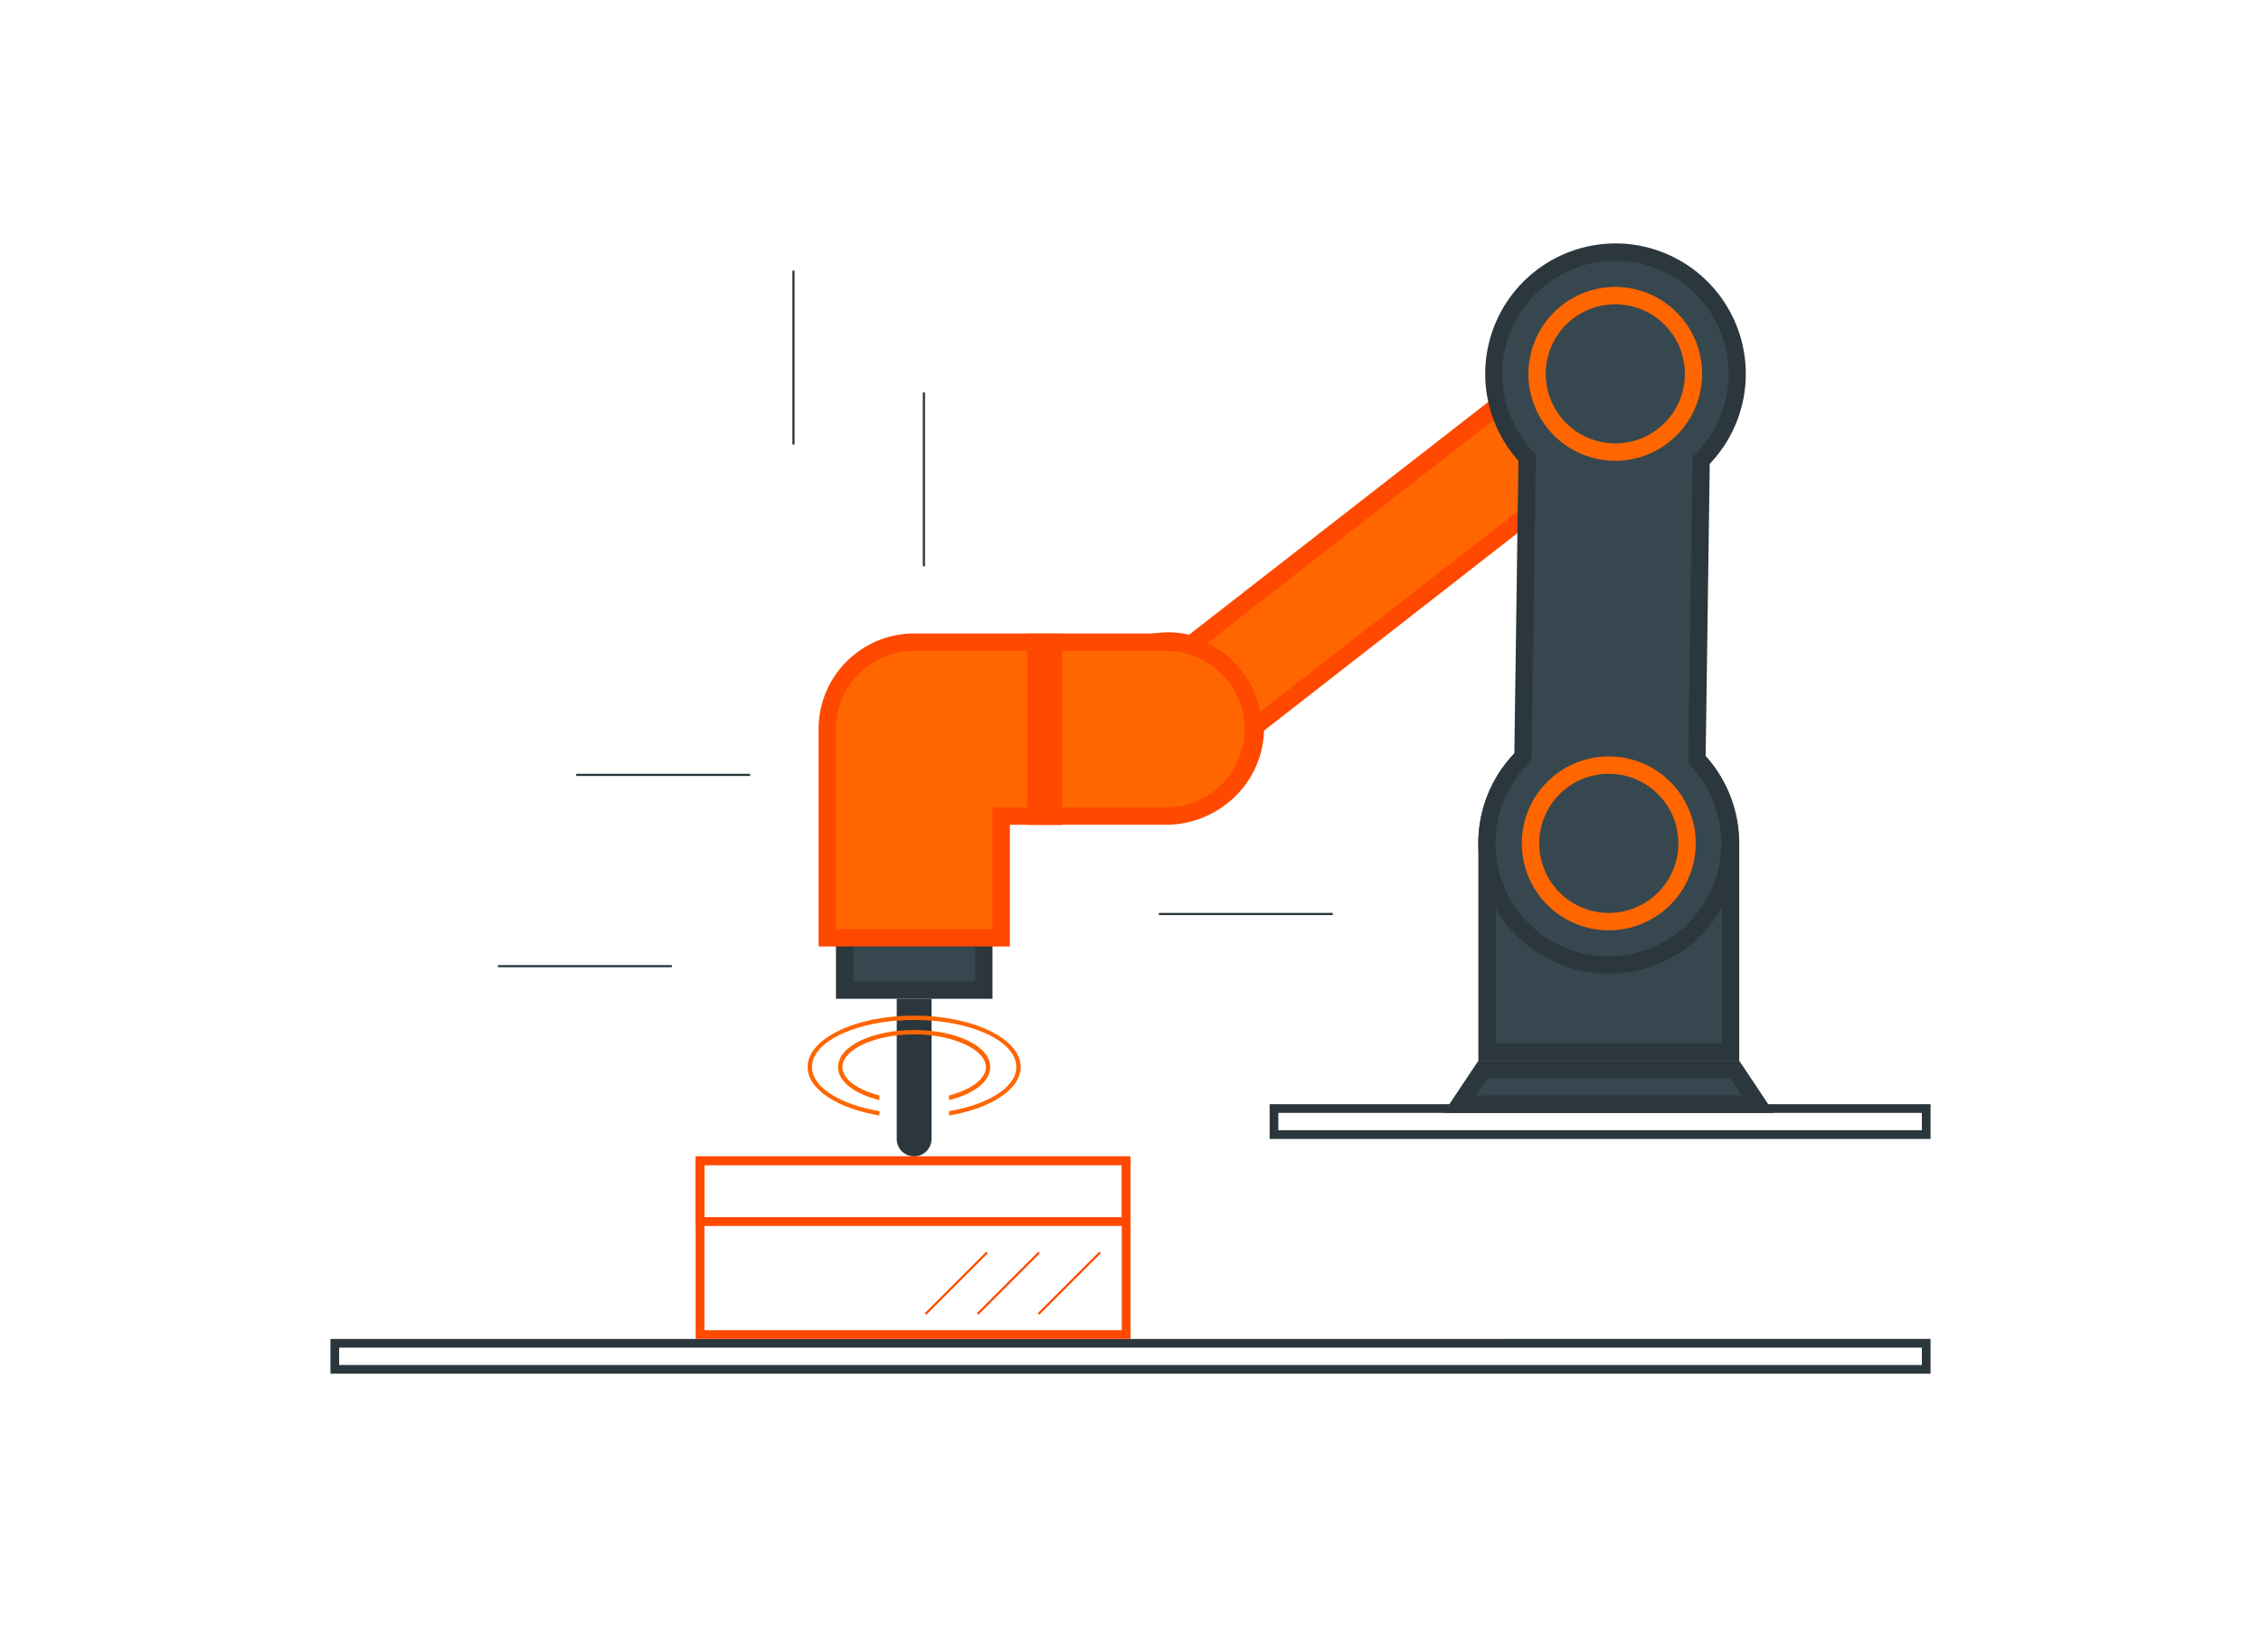 <svg id="Layer_1" data-name="Layer 1" xmlns="http://www.w3.org/2000/svg" viewBox="0 0 260 190"><defs><style>.cls-1{fill:#f60;}.cls-2{fill:#ff4800;}.cls-3{fill:#37474f;}.cls-4{fill:#2b373d;}</style></defs><title>robot-hanwha-hcr-vissage</title><path class="cls-1" d="M134.36,93.75A10,10,0,1,1,136.52,74l.46.1L175.61,44v-.47a10,10,0,1,1,7.82,10l-.46-.1L144.36,83.56V84a10,10,0,0,1-10,9.72Z"/><path class="cls-2" d="M185.61,34.79a9,9,0,1,1,0,18,8.6,8.6,0,0,1-2-.22l-.92-.2L182,53,144.12,82.48l-.74.58,0,.94a9,9,0,0,1-3.46,6.85,9,9,0,1,1-5.54-16.1,9.35,9.35,0,0,1,2,.22l.92.2.74-.58,37.88-29.53.74-.58,0-.94a9,9,0,0,1,9-8.75m0-2a11,11,0,0,0-11,10.7L136.74,73a10.75,10.75,0,0,0-2.39-.27,11,11,0,1,0,11,11.31l37.88-29.53a11.29,11.29,0,0,0,2.39.26,11,11,0,0,0,0-22Z"/><path class="cls-3" d="M171,121V97a14.07,14.07,0,0,1,10.27-13.5A14.21,14.21,0,0,1,185,83a14,14,0,0,1,14,14v24Z"/><path class="cls-4" d="M185,84a13,13,0,0,1,13,13v23H172V97a13,13,0,0,1,9.53-12.53A13.14,13.14,0,0,1,185,84m0-2a14.91,14.91,0,0,0-10.6,4.4A14.92,14.92,0,0,0,170,97v25h30V97a15,15,0,0,0-15-15Z"/><polygon class="cls-3" points="167.87 127 170.53 123 199.47 123 202.13 127 167.87 127"/><path class="cls-4" d="M198.93,124l1.33,2H169.74l1.33-2h27.86m1.07-2H170l-4,6h38l-4-6Z"/><path class="cls-3" d="M184.8,111a14,14,0,0,1-9.93-23.64l.27-.28.48-34.43-.26-.29A14,14,0,0,1,185.75,29h.2a14,14,0,0,1,9.94,23.63l-.27.29-.48,34.43.26.29A14,14,0,0,1,185,111Z"/><path class="cls-4" d="M185.75,30h.19A13,13,0,0,1,195.16,52l-.54.57v.78L194.14,87v.79l.52.58A13,13,0,0,1,185,110h-.18a13,13,0,0,1-9.23-22l.54-.57V86.7l.47-33.65v-.78l-.52-.58A13,13,0,0,1,185.75,30m0-2a15,15,0,0,0-11.14,25l-.47,33.65A15,15,0,0,0,184.79,112H185a15,15,0,0,0,11.14-25l.47-33.65A15,15,0,0,0,186,28Z"/><path class="cls-1" d="M185.11,89A8,8,0,1,0,193,97.11,8,8,0,0,0,185.11,89m0-2h0A10,10,0,0,1,195,97.14h0A10,10,0,0,1,184.86,107h0A10,10,0,0,1,175,96.86h0A10,10,0,0,1,185.14,87Z"/><path class="cls-1" d="M185.87,35a8,8,0,1,0,7.88,8.11A8,8,0,0,0,185.87,35m0-2h0a10,10,0,0,1,9.86,10.13h0A10,10,0,0,1,185.61,53h0a10,10,0,0,1-9.85-10.13h0A10,10,0,0,1,185.89,33Z"/><rect class="cls-3" x="97.13" y="107.88" width="16" height="6"/><path class="cls-4" d="M112.13,108.88v4h-14v-4h14m2-2h-18v8h18v-8Z"/><path class="cls-4" d="M105.12,133h0a2,2,0,0,0,2-2V114.88h-4V131A2,2,0,0,0,105.12,133Z"/><path class="cls-1" d="M95.13,107.88v-24a10,10,0,0,1,10-10h29a8.88,8.88,0,0,1,1.33.09,10,10,0,0,1,5.74,17,9.83,9.83,0,0,1-5.71,2.82,8.32,8.32,0,0,1-1.36.11h-19v14Z"/><path class="cls-2" d="M134.13,74.88a6.86,6.86,0,0,1,1.17.08h.06a9,9,0,0,1,5.13,15.27,8.78,8.78,0,0,1-5.13,2.54h-.06a6.79,6.79,0,0,1-1.17.09h-20v14h-18v-23a9,9,0,0,1,9-9h29m0-2h-29a11,11,0,0,0-11,11v25h22v-14h18a10.59,10.59,0,0,0,1.5-.11,10.8,10.8,0,0,0,6.27-3.12A11,11,0,0,0,135.63,73a10.6,10.6,0,0,0-1.5-.1Z"/><rect class="cls-2" x="118.12" y="72.88" width="4" height="22"/><path class="cls-1" d="M109.13,127.8c4.51-.76,7.74-2.74,7.74-5.08,0-3-5.27-5.41-11.75-5.41s-11.75,2.43-11.75,5.41c0,2.34,3.24,4.32,7.76,5.08v.5c-4.8-.8-8.26-3-8.26-5.58,0-3.26,5.5-5.91,12.25-5.91s12.25,2.65,12.25,5.91c0,2.58-3.45,4.78-8.24,5.58Z"/><path class="cls-1" d="M109.13,126c2.51-.65,4.24-1.89,4.24-3.27,0-2-3.77-3.76-8.25-3.76s-8.25,1.72-8.25,3.76c0,1.38,1.74,2.62,4.26,3.27v.53c-2.85-.7-4.76-2.12-4.76-3.8,0-2.39,3.85-4.26,8.75-4.26s8.75,1.87,8.75,4.26c0,1.68-1.9,3.1-4.74,3.8Z"/><path class="cls-4" d="M221,128v2H147v-2h74m1-1H146v4h76v-4Z"/><path class="cls-4" d="M221,155v2H39v-2H221m1-1H38v4H222v-4Z"/><path class="cls-2" d="M129,134v19H81V134h48m1-1H80v21h50V133Z"/><path class="cls-2" d="M129,134v6H81v-6h48m1-1H80v8h50v-8Z"/><rect class="cls-4" x="67.13" y="101.13" width="0.25" height="20" transform="translate(-43.87 178.38) rotate(-90)"/><rect class="cls-2" x="122.84" y="142.59" width="0.25" height="10" transform="translate(105.55 338.9) rotate(-135)"/><rect class="cls-2" x="115.84" y="142.59" width="0.25" height="10" transform="translate(93.6 333.95) rotate(-135)"/><rect class="cls-2" x="109.84" y="142.59" width="0.25" height="10" transform="translate(83.36 329.71) rotate(-135)"/><rect class="cls-4" x="106.12" y="45.13" width="0.25" height="20"/><rect class="cls-4" x="91.12" y="31.13" width="0.25" height="20"/><rect class="cls-4" x="76.13" y="79.13" width="0.25" height="20" transform="translate(-12.87 165.38) rotate(-90)"/><rect class="cls-4" x="143.13" y="95.13" width="0.25" height="20" transform="translate(38.13 248.38) rotate(-90)"/></svg>